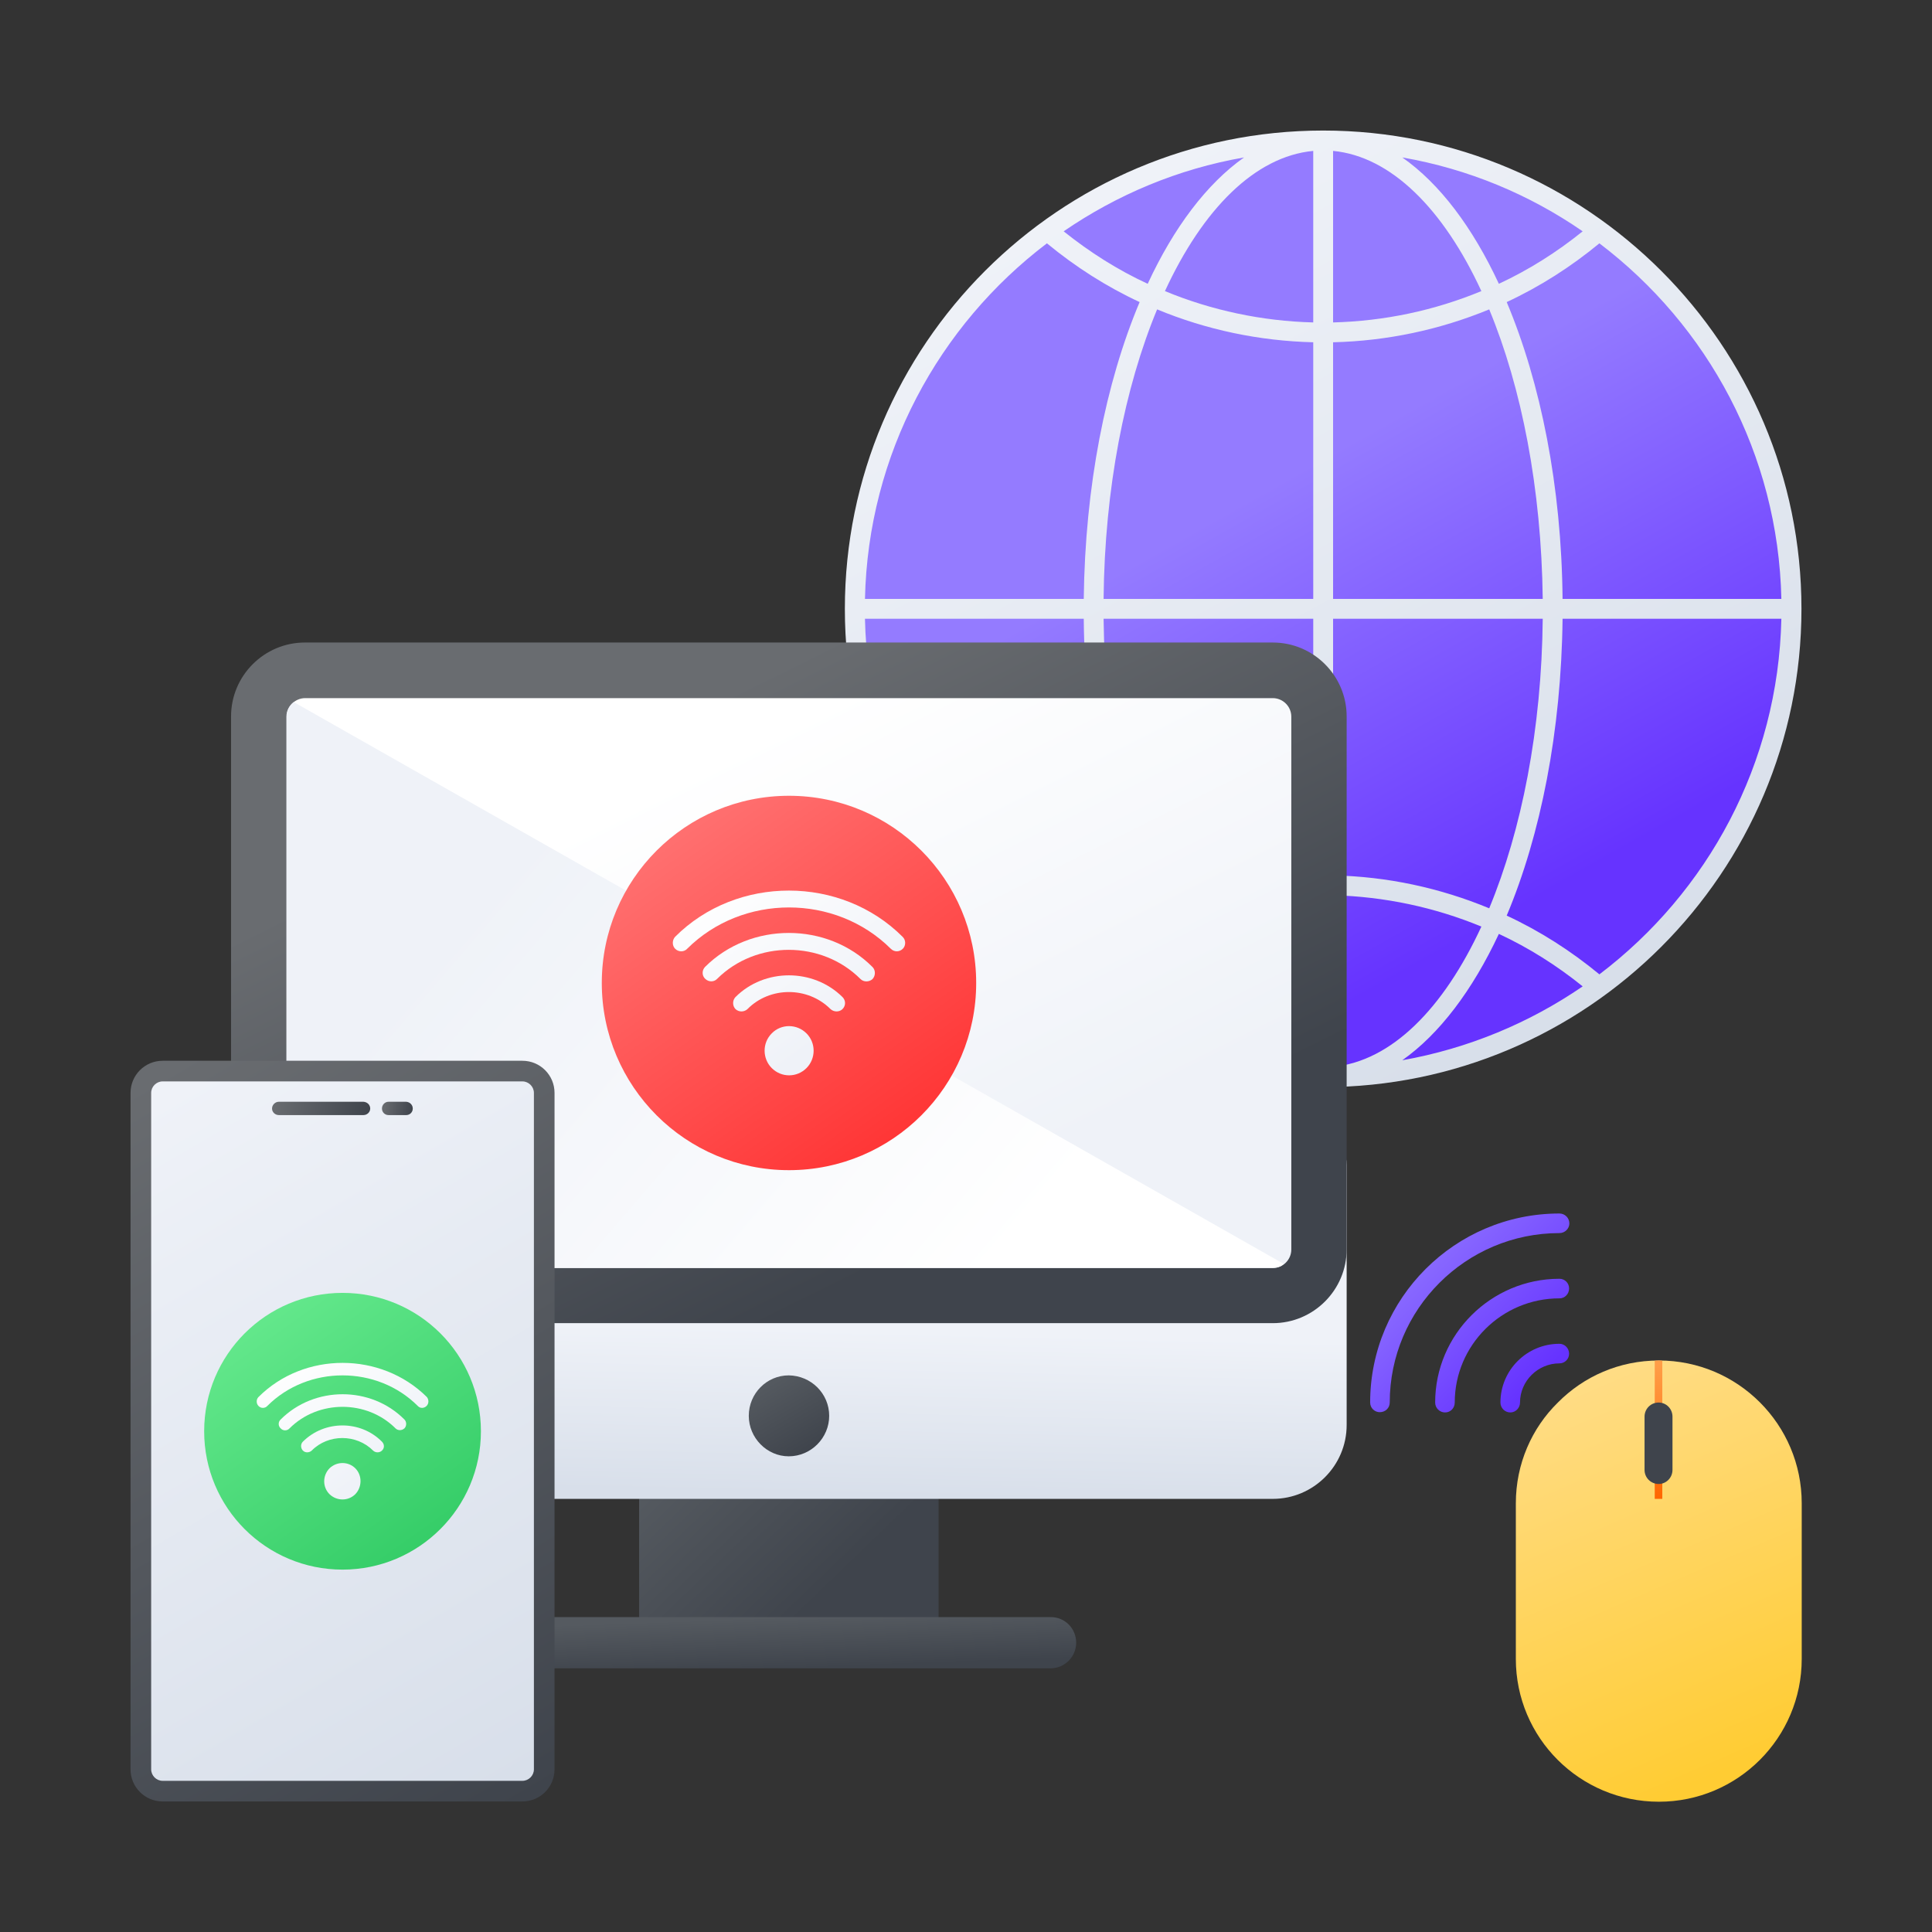 <svg id="Layer_1" enable-background="new 0 0 74 74" height="512" viewBox="0 0 74 74" width="512" xmlns="http://www.w3.org/2000/svg" xmlns:xlink="http://www.w3.org/1999/xlink"><rect x="0" y="0" width="74" height="74" fill="#333333" stroke="none"/><linearGradient id="lg1"><stop offset="0" stop-color="#947bff"/><stop offset="1" stop-color="#63f"/></linearGradient><linearGradient id="SVGID_1_" gradientUnits="userSpaceOnUse" x1="48.2" x2="57.382" xlink:href="#lg1" y1="18.904" y2="35.251"/><linearGradient id="lg2"><stop offset="0" stop-color="#eff2f8"/><stop offset="1" stop-color="#d8dfea"/></linearGradient><linearGradient id="SVGID_2_" gradientUnits="userSpaceOnUse" x1="41.982" x2="59.186" xlink:href="#lg2" y1="7.283" y2="39"/><linearGradient id="lg3"><stop offset="0" stop-color="#555a60"/><stop offset="1" stop-color="#3f444c"/></linearGradient><linearGradient id="SVGID_3_" gradientUnits="userSpaceOnUse" x1="26.625" x2="31.982" xlink:href="#lg3" y1="55.074" y2="60.62"/><linearGradient id="SVGID_4_" gradientUnits="userSpaceOnUse" x1="30.181" x2="30.252" xlink:href="#lg3" y1="61.935" y2="63.9"/><linearGradient id="SVGID_5_" gradientUnits="userSpaceOnUse" x1="30.187" x2="30.038" xlink:href="#lg2" y1="50.88" y2="57.21"/><linearGradient id="lg4"><stop offset="0" stop-color="#696c70"/><stop offset="1" stop-color="#3f444c"/></linearGradient><linearGradient id="SVGID_6_" gradientUnits="userSpaceOnUse" x1="25.307" x2="35.269" xlink:href="#lg4" y1="27.791" y2="47.8"/><linearGradient id="lg5"><stop offset="0" stop-color="#fff"/><stop offset="1" stop-color="#eff2f8"/></linearGradient><linearGradient id="SVGID_7_" gradientUnits="userSpaceOnUse" x1="26.173" x2="34.825" xlink:href="#lg5" y1="29.565" y2="46.869"/><linearGradient id="SVGID_8_" gradientUnits="userSpaceOnUse" x1="34.907" x2="16.435" xlink:href="#lg5" y1="52.456" y2="36.564"/><linearGradient id="SVGID_9_" gradientUnits="userSpaceOnUse" x1="29.44" x2="30.993" xlink:href="#lg3" y1="52.895" y2="55.566"/><linearGradient id="SVGID_10_" gradientUnits="userSpaceOnUse" x1="5.35" x2="21.067" xlink:href="#lg4" y1="41.526" y2="68.417"/><linearGradient id="SVGID_11_" gradientUnits="userSpaceOnUse" x1="5.734" x2="20.673" xlink:href="#lg2" y1="42.184" y2="67.744"/><linearGradient id="SVGID_12_" gradientUnits="userSpaceOnUse" x1="10.495" x2="14.118" xlink:href="#lg4" y1="42.103" y2="42.817"/><linearGradient id="SVGID_13_" gradientUnits="userSpaceOnUse" x1="14.647" x2="15.791" xlink:href="#lg4" y1="42.347" y2="42.572"/><linearGradient id="SVGID_14_" gradientUnits="userSpaceOnUse" x1="9.912" x2="16.506" y1="50.292" y2="59.599"><stop offset="0" stop-color="#64e88c"/><stop offset="1" stop-color="#3c6"/></linearGradient><linearGradient id="SVGID_15_" gradientUnits="userSpaceOnUse" x1="10.799" x2="13.948" xlink:href="#lg5" y1="52.211" y2="56.524"/><linearGradient id="SVGID_16_" gradientUnits="userSpaceOnUse" x1="10.159" x2="13.308" xlink:href="#lg5" y1="52.679" y2="56.991"/><linearGradient id="SVGID_17_" gradientUnits="userSpaceOnUse" x1="11.207" x2="14.356" xlink:href="#lg5" y1="51.914" y2="56.226"/><linearGradient id="SVGID_18_" gradientUnits="userSpaceOnUse" x1="11.611" x2="14.76" xlink:href="#lg5" y1="51.618" y2="55.931"/><linearGradient id="SVGID_19_" gradientUnits="userSpaceOnUse" x1="25.879" x2="34.799" y1="31.531" y2="44.12"><stop offset="0" stop-color="#ff7171"/><stop offset="1" stop-color="#f33"/></linearGradient><linearGradient id="SVGID_20_" gradientUnits="userSpaceOnUse" x1="27.08" x2="31.339" xlink:href="#lg5" y1="34.127" y2="39.96"/><linearGradient id="SVGID_21_" gradientUnits="userSpaceOnUse" x1="26.213" x2="30.473" xlink:href="#lg5" y1="34.759" y2="40.592"/><linearGradient id="SVGID_22_" gradientUnits="userSpaceOnUse" x1="27.631" x2="31.89" xlink:href="#lg5" y1="33.724" y2="39.557"/><linearGradient id="SVGID_23_" gradientUnits="userSpaceOnUse" x1="28.178" x2="32.438" xlink:href="#lg5" y1="33.325" y2="39.158"/><linearGradient id="SVGID_24_" gradientUnits="userSpaceOnUse" x1="60.283" x2="66.566" y1="53.022" y2="67.602"><stop offset="0" stop-color="#ffdc85"/><stop offset="1" stop-color="#fc3"/></linearGradient><linearGradient id="SVGID_25_" gradientUnits="userSpaceOnUse" x1="63.337" x2="63.716" y1="52.067" y2="57.437"><stop offset="0" stop-color="#ffa04a"/><stop offset="1" stop-color="#f60"/></linearGradient><linearGradient id="SVGID_26_" gradientUnits="userSpaceOnUse" x1="53.03" x2="58.865" xlink:href="#lg1" y1="47.168" y2="52.86"/><linearGradient id="SVGID_27_" gradientUnits="userSpaceOnUse" x1="53.044" x2="58.879" xlink:href="#lg1" y1="47.154" y2="52.846"/><linearGradient id="SVGID_28_" gradientUnits="userSpaceOnUse" x1="53.063" x2="58.899" xlink:href="#lg1" y1="47.133" y2="52.825"/><g><g><g><path d="m68.62 23.32c0 9.9-8.04 17.93-17.94 17.93-9.91 0-17.94-8.03-17.94-17.93 0-9.91 8.03-17.94 17.94-17.94 9.9 0 17.94 8.03 17.94 17.94z" fill="url(#SVGID_1_)"/><path d="m50.68 5c-10.1 0-18.32 8.22-18.32 18.32s8.22 18.32 18.32 18.32 18.32-8.22 18.32-18.32-8.22-18.32-18.32-18.32zm17.55 17.94h-8.38c-.04-4.32-.84-8.28-2.14-11.37 1.27-.59 2.46-1.35 3.55-2.25 4.14 3.14 6.85 8.06 6.97 13.62zm-17.17-17.16c2.22.21 4.23 2.23 5.68 5.37-1.79.74-3.71 1.15-5.68 1.2zm-.76 6.57c-1.96-.05-3.89-.46-5.68-1.2 1.45-3.14 3.45-5.16 5.68-5.37zm0 .76v9.83h-8.03c.04-4.23.81-8.1 2.05-11.09 1.88.78 3.91 1.21 5.98 1.26zm0 10.59v9.82c-2.07.05-4.1.48-5.98 1.26-1.24-2.99-2-6.85-2.05-11.08zm0 10.59v6.57c-2.23-.21-4.23-2.23-5.68-5.37 1.79-.74 3.71-1.15 5.68-1.2zm.76 0c1.96.05 3.89.46 5.68 1.2-1.45 3.14-3.45 5.16-5.68 5.37zm0-.76v-9.83h8.03c-.04 4.23-.81 8.1-2.05 11.09-1.88-.78-3.91-1.22-5.98-1.26zm0-10.59v-9.83c2.07-.05 4.09-.48 5.98-1.26 1.24 2.99 2 6.86 2.05 11.09zm9.56-14.08c-.99.8-2.07 1.48-3.21 2.01-1.01-2.17-2.27-3.84-3.7-4.84 2.53.44 4.87 1.42 6.91 2.83zm-16.66 2.01c-1.15-.53-2.22-1.21-3.22-2.01 2.04-1.4 4.38-2.39 6.91-2.83-1.42 1-2.69 2.68-3.69 4.84zm-3.86-1.55c1.09.9 2.28 1.66 3.55 2.25-1.3 3.09-2.09 7.05-2.14 11.37h-8.38c.12-5.55 2.83-10.48 6.97-13.62zm-6.97 14.38h8.38c.04 4.32.84 8.27 2.14 11.37-1.27.59-2.46 1.35-3.55 2.25-4.14-3.14-6.85-8.07-6.97-13.62zm7.61 14.08c.99-.8 2.07-1.48 3.22-2.01 1.01 2.17 2.27 3.85 3.7 4.84-2.54-.44-4.89-1.43-6.92-2.83zm16.67-2.01c1.14.53 2.22 1.21 3.21 2.01-2.04 1.4-4.38 2.38-6.91 2.83 1.42-1 2.69-2.68 3.7-4.84zm3.85 1.55c-1.09-.9-2.28-1.66-3.55-2.25 1.3-3.09 2.09-7.05 2.14-11.37h8.38c-.12 5.56-2.83 10.48-6.97 13.62z" fill="url(#SVGID_2_)"/></g></g><g><path d="m24.48 54.67h11.47v8.25h-11.47z" fill="url(#SVGID_3_)"/><path d="m41.22 62.92c0 .54-.44.98-.98.98h-20.04c-.54 0-.98-.44-.98-.98 0-.54.44-.98.98-.98h20.04c.54-.01.98.43.98.98z" fill="url(#SVGID_4_)"/><path d="m51.58 44.62v9.96c0 1.56-1.27 2.83-2.83 2.83h-37.07c-1.56 0-2.83-1.27-2.83-2.83v-9.96c0-.78.63-1.42 1.42-1.42h39.9c.78.01 1.41.64 1.41 1.42z" fill="url(#SVGID_5_)"/><path d="m51.58 27.44v20.41c0 1.56-1.27 2.83-2.83 2.83h-37.07c-1.56 0-2.83-1.27-2.83-2.83v-20.41c0-1.56 1.27-2.83 2.83-2.83h37.07c1.56 0 2.83 1.27 2.83 2.83z" fill="url(#SVGID_6_)"/><path d="m11.69 48.57c-.39 0-.71-.32-.71-.71v-20.41c0-.39.32-.71.71-.71h37.06c.39 0 .71.32.71.71v20.41c0 .39-.32.71-.71.71z" fill="url(#SVGID_7_)"/><path d="m49.17 48.41c-.11.11-.26.15-.43.15h-37.06c-.39 0-.71-.31-.71-.71v-20.4c0-.23.11-.43.28-.56z" fill="url(#SVGID_8_)"/><path d="m31.76 54.23c0 .84-.69 1.55-1.55 1.55-.84 0-1.53-.71-1.53-1.55 0-.86.69-1.55 1.53-1.55.86.01 1.55.7 1.55 1.55z" fill="url(#SVGID_9_)"/></g><g><g><path d="m21.24 41.86v25.91c0 .68-.55 1.23-1.23 1.23h-13.78c-.68 0-1.23-.55-1.23-1.23v-25.91c0-.68.55-1.23 1.23-1.23h13.78c.68 0 1.23.55 1.23 1.23z" fill="url(#SVGID_10_)"/><path d="m6.23 68.21c-.24 0-.44-.2-.44-.44v-25.91c0-.24.2-.44.44-.44h13.78c.24 0 .44.2.44.44v25.91c0 .24-.2.44-.44.44z" fill="url(#SVGID_11_)"/><g><path d="m14.18 42.46c0 .14-.12.25-.26.25h-3.24c-.14 0-.26-.11-.26-.25s.12-.26.26-.26h3.24c.15.01.26.12.26.26z" fill="url(#SVGID_12_)"/><path d="m15.81 42.46c0 .14-.11.25-.25.25h-.68c-.14 0-.25-.11-.25-.25s.11-.26.25-.26h.68c.14.01.25.12.25.26z" fill="url(#SVGID_13_)"/></g></g><g><path d="m18.42 54.82c0 2.93-2.38 5.3-5.3 5.3-2.93 0-5.3-2.37-5.3-5.3s2.37-5.3 5.3-5.3 5.3 2.37 5.3 5.3z" fill="url(#SVGID_14_)"/><g><path d="m14.63 55.22c.1.1.1.25 0 .34-.09.09-.25.09-.34 0-.64-.64-1.72-.64-2.35 0-.1.09-.25.09-.34 0-.09-.1-.09-.25 0-.34.83-.83 2.21-.83 3.03 0z" fill="url(#SVGID_15_)"/><path d="m13.61 56.24c.27.27.26.72 0 .99-.27.27-.71.27-.99 0-.27-.27-.27-.71 0-.99.28-.27.72-.27.99 0z" fill="url(#SVGID_16_)"/><path d="m15.49 54.37c.09.09.09.25 0 .34-.1.09-.25.09-.34 0-1.1-1.1-2.96-1.1-4.06 0-.09.1-.25.1-.34 0-.1-.09-.1-.25 0-.34 1.29-1.29 3.46-1.29 4.74 0z" fill="url(#SVGID_17_)"/><path d="m16.34 53.85c-.1.1-.25.1-.34 0-1.56-1.56-4.2-1.56-5.76 0-.09.1-.25.1-.34 0-.09-.09-.09-.25 0-.34 1.75-1.75 4.7-1.74 6.45 0 .08.1.08.25-.01.34z" fill="url(#SVGID_18_)"/></g></g></g><g><path d="m37.39 37.65c0 3.96-3.21 7.17-7.17 7.17s-7.17-3.21-7.17-7.17 3.21-7.17 7.17-7.17 7.17 3.21 7.17 7.17z" fill="url(#SVGID_19_)"/><g><path d="m32.27 38.19c.13.13.13.33 0 .46-.12.12-.33.12-.46 0-.87-.87-2.32-.87-3.18 0-.13.12-.33.12-.46 0-.12-.13-.12-.33 0-.46 1.11-1.11 2.98-1.11 4.1 0z" fill="url(#SVGID_20_)"/><path d="m30.89 39.58c.37.37.36.97 0 1.33-.37.37-.96.37-1.33 0-.36-.36-.37-.96 0-1.33.36-.37.96-.37 1.33 0z" fill="url(#SVGID_21_)"/><path d="m33.42 37.04c.12.12.12.33 0 .46-.13.12-.34.12-.46 0-1.49-1.49-4-1.49-5.49-.01-.12.13-.33.13-.46 0-.13-.12-.13-.33 0-.46 1.74-1.73 4.68-1.73 6.41.01z" fill="url(#SVGID_22_)"/><path d="m34.58 36.34c-.13.13-.33.13-.46 0-2.12-2.11-5.68-2.11-7.8 0-.12.13-.33.13-.46 0-.12-.12-.12-.33 0-.46 2.36-2.36 6.36-2.36 8.72.01.12.12.12.33 0 .45z" fill="url(#SVGID_23_)"/></g></g><g><path d="m58.06 57.58v5.96c0 3.02 2.45 5.47 5.48 5.47 3.02 0 5.47-2.45 5.47-5.47v-5.96c0-3.02-2.45-5.47-5.47-5.47-1.52 0-2.88.61-3.87 1.61-1 .98-1.61 2.35-1.61 3.86z" fill="url(#SVGID_24_)"/><path d="m63.38 52.12v5.29h.29v-5.29c-.05-.01-.09-.01-.14-.01s-.1 0-.15.01z" fill="url(#SVGID_25_)"/><path d="m62.99 54.26v2.04c0 .3.24.54.54.54.29 0 .53-.24.53-.54v-2.04c0-.3-.24-.54-.53-.54-.3 0-.54.24-.54.54z" fill="#3f444c"/></g><g><g><path d="m60.1 51.85c0 .21-.17.37-.37.37-.83 0-1.51.68-1.51 1.5 0 .21-.17.38-.37.38-.21 0-.38-.17-.38-.38 0-1.24 1.01-2.25 2.26-2.25.2 0 .37.17.37.38z" fill="url(#SVGID_26_)"/><path d="m60.1 49.35c0 .21-.16.38-.37.38-2.21 0-4.01 1.79-4.01 3.99 0 .21-.16.38-.37.38s-.38-.17-.38-.38c0-2.61 2.14-4.74 4.76-4.74.21 0 .37.17.37.37z" fill="url(#SVGID_27_)"/><path d="m53.23 53.72c0 .21-.17.37-.38.37-.2 0-.37-.16-.37-.37 0-3.99 3.25-7.24 7.25-7.24.21 0 .38.17.38.38 0 .2-.17.37-.38.37-3.58 0-6.5 2.91-6.5 6.49z" fill="url(#SVGID_28_)"/></g></g></g></svg>